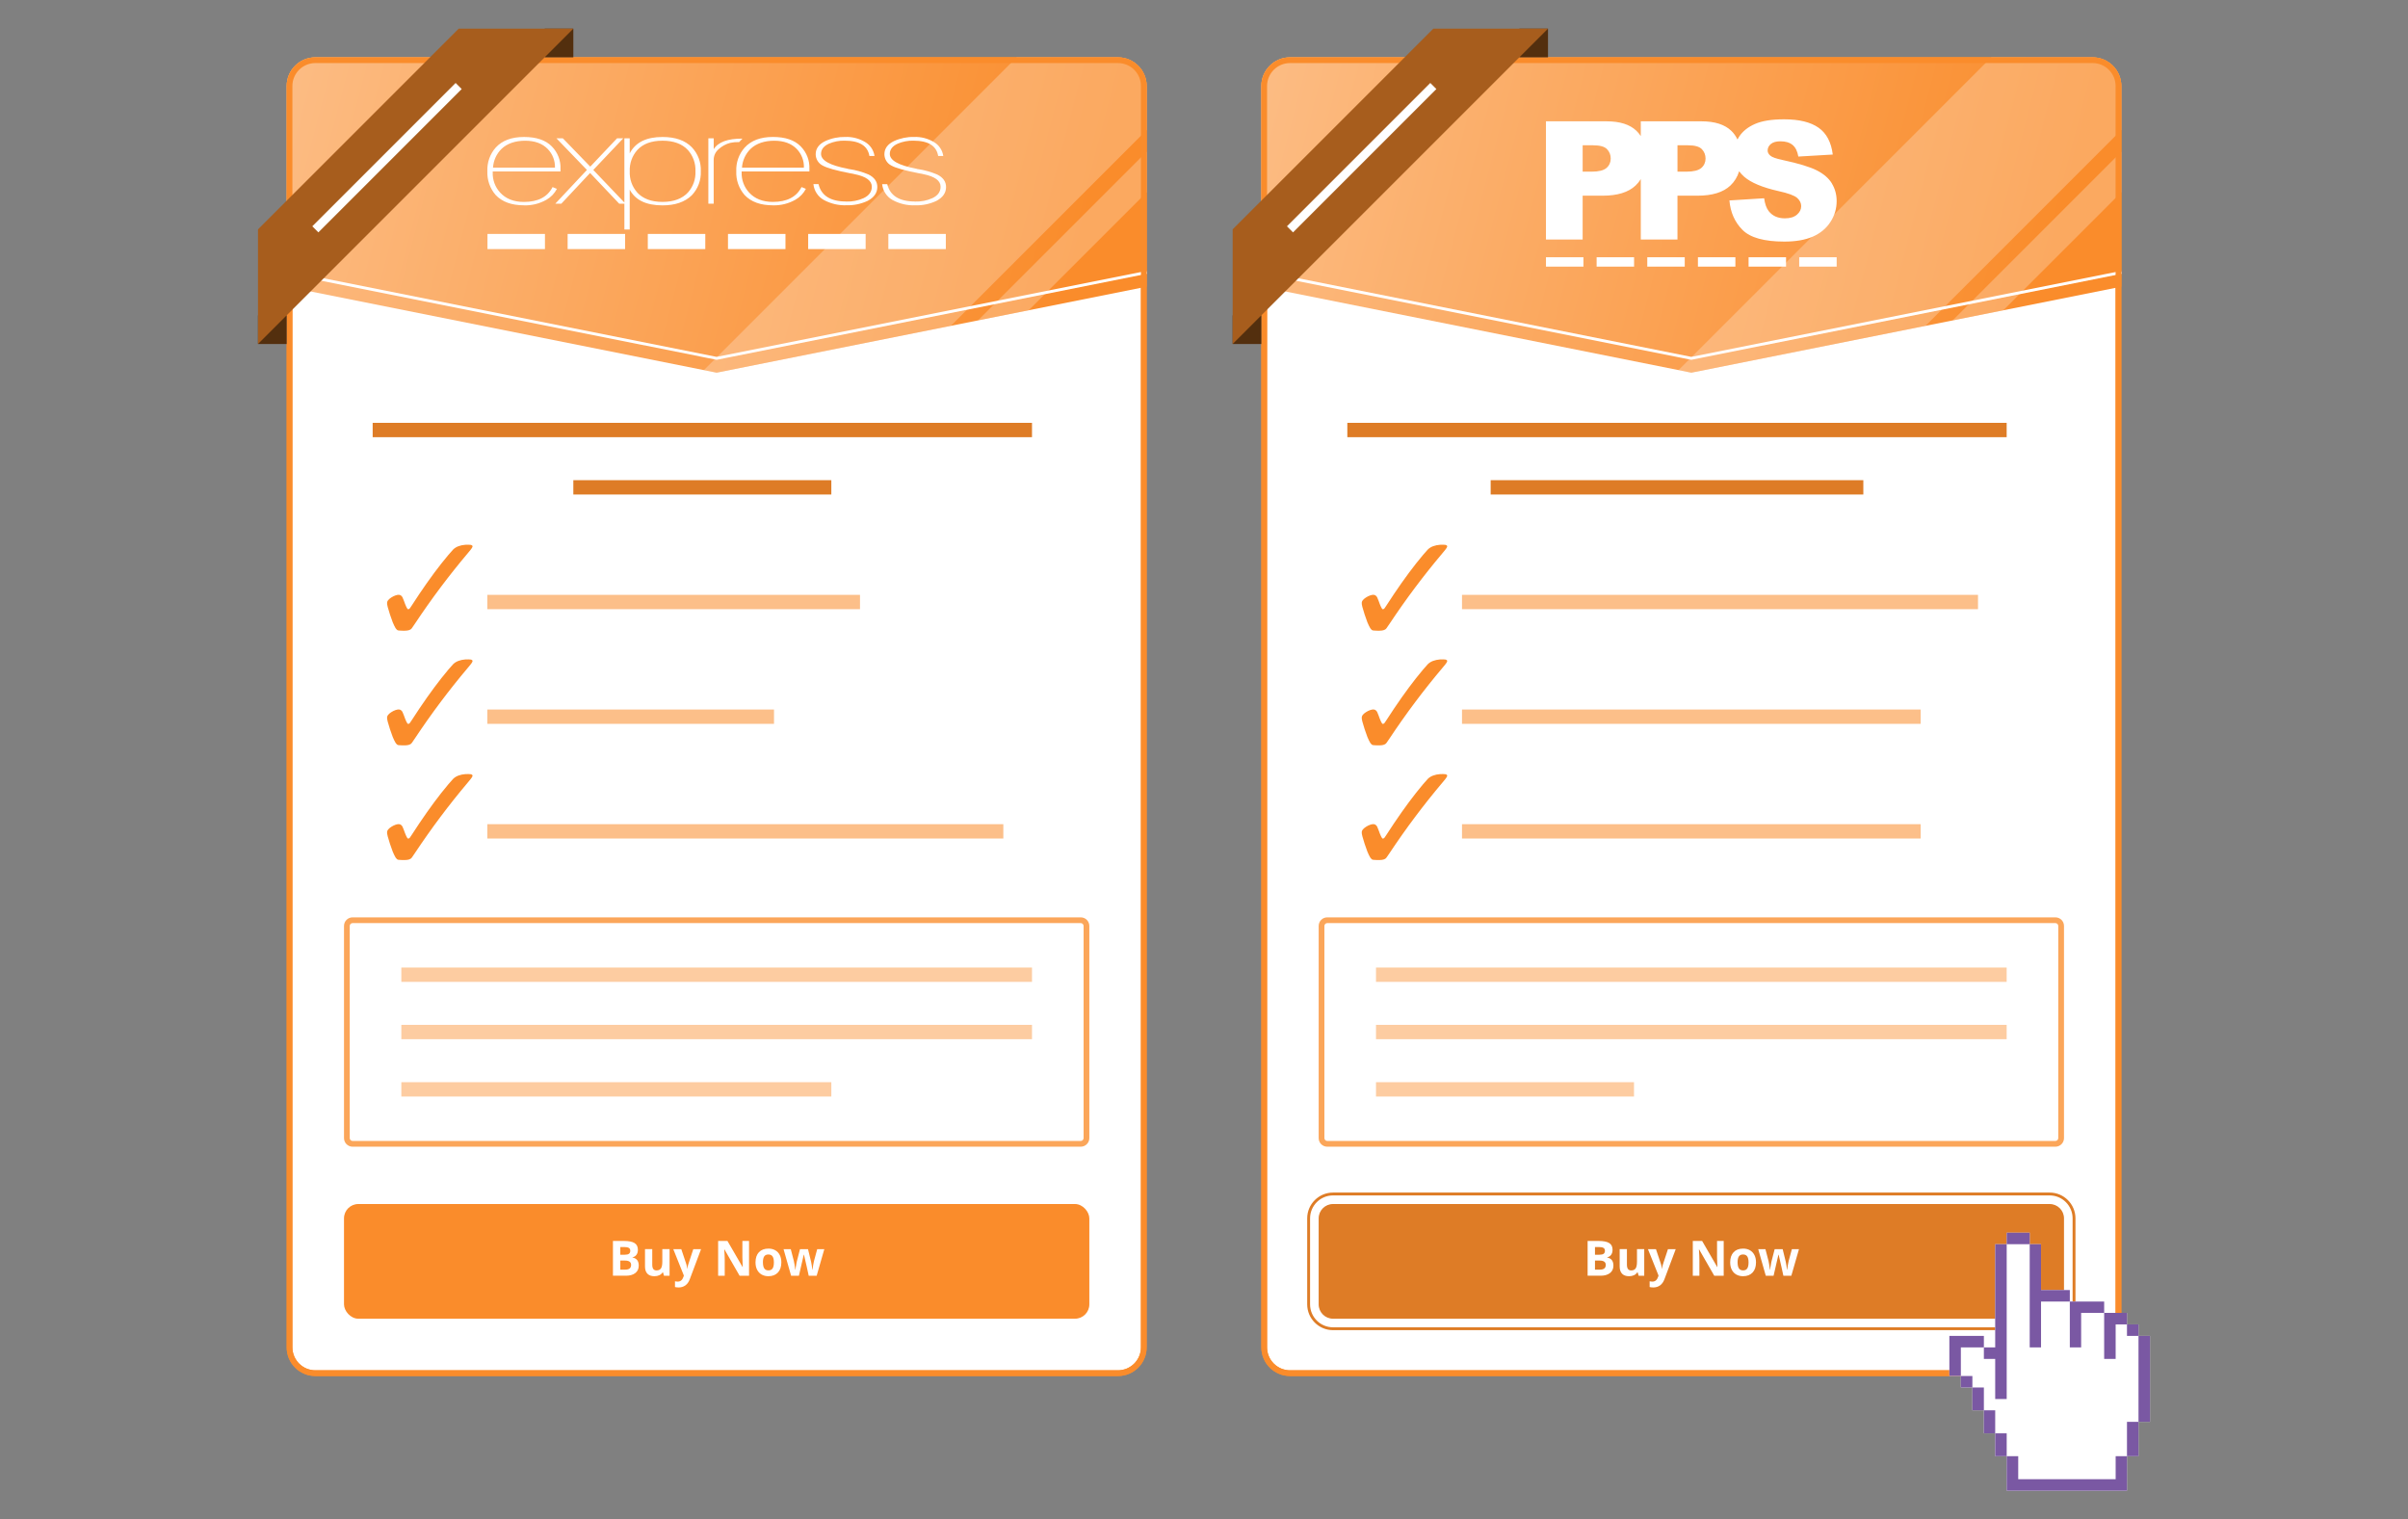 <svg xmlns="http://www.w3.org/2000/svg" xmlns:xlink="http://www.w3.org/1999/xlink" id="artboards" viewBox="0 0 840 530"><rect x="0" y="0" width="840" height="530" fill="#808080" stroke="none"/><defs><style>.cls-1{fill:#fba65a;}.cls-1,.cls-2,.cls-3,.cls-4,.cls-5,.cls-6,.cls-7,.cls-8,.cls-9,.cls-10{stroke-width:0px;}.cls-2{fill:url(#linear-gradient);}.cls-3{fill:#7a58a3;}.cls-11,.cls-12,.cls-5,.cls-13,.cls-14,.cls-15,.cls-16,.cls-17{fill:none;}.cls-11,.cls-12,.cls-13,.cls-14,.cls-15,.cls-16,.cls-17{stroke-miterlimit:10;}.cls-11,.cls-13,.cls-14,.cls-16{stroke:#fff;}.cls-4{fill:#fa8c2b;}.cls-12{stroke:#de7c26;}.cls-12,.cls-15,.cls-17{stroke-width:5px;}.cls-13{stroke-width:3px;}.cls-14{stroke-width:10px;}.cls-14,.cls-16{opacity:.25;}.cls-18{clip-path:url(#clippath-1);}.cls-6{fill:#fff;}.cls-7{fill:#a75d1d;}.cls-8{fill:url(#linear-gradient-2);}.cls-19{clip-path:url(#clippath);}.cls-15{stroke:#fcbf89;}.cls-9{fill:#de7c26;}.cls-16{stroke-width:50px;}.cls-17{stroke:#fdcca1;}.cls-10{fill:#532f0e;}</style><linearGradient id="linear-gradient" x1="83.53" y1="17.72" x2="374.68" y2="93.65" gradientUnits="userSpaceOnUse"><stop offset="0" stop-color="#fcbf89"></stop><stop offset="1" stop-color="#fa8c2b"></stop></linearGradient><clipPath id="clippath"><path class="cls-5" d="M110,20h280c5.52,0,10,4.48,10,10v70s-150,30-150,30l-150-30V30c0-5.52,4.48-10,10-10Z"></path></clipPath><linearGradient id="linear-gradient-2" x1="423.53" x2="714.68" y2="93.65" xlink:href="#linear-gradient"></linearGradient><clipPath id="clippath-1"><path class="cls-5" d="M450,20h280c5.52,0,10,4.48,10,10v70s-150,30-150,30l-150-30V30c0-5.52,4.48-10,10-10Z"></path></clipPath></defs><g id="Book_a_demo"><rect class="cls-6" x="101" y="21" width="298" height="458" rx="9" ry="9"></rect><path class="cls-4" d="M390,22c4.41,0,8,3.59,8,8v440c0,4.41-3.59,8-8,8H110c-4.41,0-8-3.59-8-8V30c0-4.41,3.59-8,8-8h280M390,20H110c-5.52,0-10,4.48-10,10v440c0,5.52,4.48,10,10,10h280c5.52,0,10-4.48,10-10V30c0-5.52-4.48-10-10-10h0Z"></path><path class="cls-2" d="M110,20h280c5.52,0,10,4.48,10,10v70s-150,30-150,30l-150-30V30c0-5.52,4.48-10,10-10Z"></path><g class="cls-19"><line class="cls-16" x1="400" y1="10" x2="250" y2="160"></line><line class="cls-14" x1="450" y1="10" x2="300" y2="160"></line></g><polyline class="cls-11" points="400 95 250 125 100 95"></polyline><path class="cls-6" d="M182.8,71.62c-4.32,0-7.61-1.19-9.87-3.57-2.01-2.3-3.05-5.28-2.92-8.33-.13-3.02.91-5.98,2.92-8.25,2.25-2.46,5.54-3.69,9.87-3.69s7.55,1.1,9.69,3.29c2.07,2.09,3.17,4.96,3.03,7.9v.84h-23.64v.35c-.09,2.59.84,5.12,2.6,7.03,1.99,2.16,4.75,3.25,8.29,3.25,4.9,0,8.23-1.73,9.98-5.18l1.52.62c-.83,1.6-2.11,2.93-3.68,3.82-2.37,1.34-5.06,2.01-7.79,1.94ZM193.59,58.48c.08-2.41-.83-4.76-2.51-6.49-1.87-1.93-4.49-2.9-7.88-2.9s-6.24.94-8.23,2.82c-1.78,1.75-2.84,4.09-2.99,6.57h21.6ZM193.71,71.05l11.03-11.77-10.63-11.03h2.23l9.57,9.88,9.34-9.88h2.16l-10.45,11.03,11.23,11.77h-2.19l-10.15-10.71-10.04,10.71h-2.11ZM217.81,48.26h1.86v5.23c1.98-3.81,5.79-5.71,11.44-5.71,4.47,0,7.87,1.19,10.21,3.57,2.15,2.25,3.29,5.28,3.15,8.39.13,3.11-1,6.13-3.15,8.39-2.41,2.34-5.82,3.51-10.21,3.51-5.68,0-9.49-1.83-11.44-5.49v13.91h-1.86v-31.79ZM222.27,67.15c2.03,2.19,4.98,3.28,8.84,3.28s6.82-1.09,8.87-3.28c1.81-2.03,2.75-4.68,2.62-7.4.12-2.71-.82-5.36-2.62-7.4-2.04-2.18-5-3.27-8.87-3.27s-6.81,1.09-8.81,3.27c-1.8,2.03-2.74,4.68-2.62,7.4-.13,2.71.81,5.37,2.62,7.4h-.03ZM247.11,48.26h1.86v3.78c1.56-2.49,4.9-3.72,10.04-3.69l-1.17,1.21c-1.04-.04-2.08.05-3.1.27-1.52.4-2.93,1.17-4.09,2.24-1.11.95-1.73,2.36-1.69,3.82v15.17h-1.86v-22.79ZM269.63,71.62c-4.32,0-7.61-1.19-9.87-3.57-2-2.29-3.05-5.26-2.92-8.3-.13-3.03.91-5.99,2.92-8.26,2.26-2.48,5.55-3.72,9.87-3.72s7.55,1.1,9.69,3.29c2.07,2.09,3.17,4.96,3.03,7.9v.84h-23.64v.35c-.08,2.6.86,5.12,2.62,7.03,1.99,2.16,4.75,3.25,8.29,3.25,4.9,0,8.23-1.73,9.98-5.18l1.52.62c-.83,1.6-2.11,2.93-3.68,3.82-2.38,1.34-5.08,2.01-7.81,1.94ZM280.43,58.48c.09-2.41-.81-4.75-2.47-6.49-1.87-1.93-4.49-2.9-7.88-2.9s-6.24.94-8.23,2.82c-1.78,1.74-2.86,4.08-3.02,6.57h21.59ZM295.19,70.31c2.09.07,4.16-.33,6.07-1.19,1.9-.9,2.86-2.23,2.86-3.99,0-2.11-2-3.57-6.01-4.38l-.53-.13c-.26-.06-.59-.12-1.02-.18-4.94-.96-8.13-1.86-9.57-2.68-1.49-.75-2.44-2.27-2.45-3.94,0-1.99,1.11-3.52,3.33-4.6,2.19-1,4.57-1.49,6.98-1.45,2.44-.09,4.85.53,6.94,1.78,1.78,1.04,2.98,2.83,3.27,4.87h-1.78c-.59-3.57-3.47-5.35-8.64-5.35-1.88-.05-3.76.31-5.49,1.05-1.83.84-2.74,2.03-2.74,3.57,0,2.28,3.09,4,9.28,5.17.18.09.38.13.58.13,2.29.34,4.54.97,6.67,1.86,2.06,1.02,3.1,2.48,3.1,4.37,0,2.04-1.13,3.66-3.38,4.85-2.3,1.07-4.81,1.6-7.35,1.53-2.76.11-5.51-.53-7.94-1.85-2.04-1.14-3.39-3.21-3.62-5.53h1.78c.96,4.04,4.19,6.07,9.67,6.07ZM319.18,70.31c2.09.07,4.16-.33,6.07-1.19,1.9-.9,2.86-2.23,2.86-3.99,0-2.11-2-3.57-6.01-4.38l-.55-.13c-.26-.06-.59-.12-1.02-.18-4.94-.96-8.13-1.86-9.57-2.68-1.49-.75-2.44-2.27-2.45-3.94,0-1.99,1.11-3.52,3.33-4.6,2.2-1,4.59-1.5,7-1.45,2.44-.09,4.85.53,6.94,1.78,1.78,1.04,2.98,2.83,3.27,4.87h-1.78c-.59-3.57-3.47-5.35-8.64-5.35-1.88-.05-3.76.31-5.49,1.05-1.83.84-2.74,2.03-2.74,3.57,0,2.28,3.09,4,9.28,5.17.18.09.38.13.58.13,2.29.35,4.52.98,6.66,1.88,2.06,1.02,3.1,2.48,3.1,4.37,0,2.04-1.13,3.66-3.38,4.85-2.3,1.07-4.81,1.6-7.35,1.53-2.76.11-5.51-.53-7.94-1.85-2.04-1.14-3.39-3.21-3.62-5.53h1.78c.98,4.03,4.21,6.05,9.69,6.05ZM170.05,81.61h20.05v5.28h-20.05v-5.28ZM198.01,81.61h20.05v5.28h-20.05v-5.28ZM225.98,81.61h20.05v5.28h-20.05v-5.28ZM253.95,81.61h20.05v5.28h-20.05v-5.28ZM281.92,81.61h20.05v5.28h-20.05v-5.28ZM309.89,81.61h20.05v5.28h-20.05v-5.28Z"></path><line class="cls-12" x1="130" y1="150" x2="360" y2="150"></line><line class="cls-17" x1="140" y1="340" x2="360" y2="340"></line><line class="cls-17" x1="140" y1="360" x2="360" y2="360"></line><line class="cls-17" x1="140" y1="380" x2="290" y2="380"></line><line class="cls-12" x1="200" y1="170" x2="290" y2="170"></line><rect class="cls-4" x="120" y="420" width="260" height="40" rx="5" ry="5"></rect><path class="cls-4" d="M162.43,190.02c-1.91.15-3.33.68-4.33,1.64-.53.5-2.55,2.91-4.15,4.93-3.2,4.05-6.77,9.12-10.29,14.59-.29.45-.59.89-.66.98-.25.29-.54.43-.71.34-.29-.15-.75-1.11-1.42-3.01-.36-1.01-.56-1.39-.9-1.68-.46-.4-1.04-.44-1.99-.12-.98.33-2.17,1.1-2.61,1.7-.43.58-.45,1.01-.12,2.35.3,1.19,1.18,3.91,1.75,5.34.26.65.76,1.69.98,2.02.18.27.47.59.62.68.24.15.5.18,1.64.22,1.57.04,2.28-.05,2.89-.39.38-.21.45-.29,1.59-2.01,5.85-8.79,11.81-16.74,18.48-24.65.85-1.01,1.19-1.43,1.38-1.74.16-.26.27-.52.27-.64,0-.21-.25-.42-.6-.5-.25-.06-1.33-.08-1.82-.04Z"></path><line class="cls-15" x1="170" y1="210" x2="300" y2="210"></line><path class="cls-4" d="M162.43,230.02c-1.91.15-3.33.68-4.33,1.64-.53.5-2.55,2.91-4.15,4.93-3.2,4.05-6.77,9.12-10.29,14.59-.29.45-.59.89-.66.98-.25.29-.54.43-.71.34-.29-.15-.75-1.11-1.42-3.01-.36-1.01-.56-1.39-.9-1.68-.46-.4-1.04-.44-1.99-.12-.98.33-2.17,1.1-2.61,1.7-.43.58-.45,1.01-.12,2.35.3,1.19,1.18,3.91,1.75,5.34.26.65.76,1.69.98,2.02.18.27.47.59.62.68.24.15.5.18,1.64.22,1.57.04,2.28-.05,2.89-.39.38-.21.45-.29,1.59-2.01,5.85-8.79,11.81-16.74,18.48-24.65.85-1.01,1.19-1.43,1.38-1.74.16-.26.27-.52.27-.64,0-.21-.25-.42-.6-.5-.25-.06-1.33-.08-1.82-.04Z"></path><line class="cls-15" x1="170" y1="250" x2="270" y2="250"></line><path class="cls-4" d="M162.43,270.02c-1.91.15-3.33.68-4.33,1.64-.53.5-2.55,2.91-4.15,4.93-3.2,4.05-6.77,9.12-10.29,14.59-.29.45-.59.89-.66.98-.25.29-.54.43-.71.34-.29-.15-.75-1.11-1.42-3.01-.36-1.01-.56-1.39-.9-1.68-.46-.4-1.04-.44-1.99-.12-.98.33-2.17,1.1-2.61,1.7-.43.58-.45,1.01-.12,2.35.3,1.19,1.18,3.91,1.75,5.34.26.65.76,1.69.98,2.02.18.27.47.59.62.68.24.15.5.18,1.64.22,1.57.04,2.28-.05,2.89-.39.38-.21.45-.29,1.59-2.01,5.85-8.79,11.81-16.74,18.48-24.65.85-1.01,1.19-1.43,1.38-1.74.16-.26.27-.52.27-.64,0-.21-.25-.42-.6-.5-.25-.06-1.33-.08-1.82-.04Z"></path><line class="cls-15" x1="170" y1="290" x2="350" y2="290"></line><path class="cls-6" d="M213.82,432.88h3.78c1.72,0,2.97.24,3.75.73.78.49,1.17,1.27,1.17,2.34,0,.72-.17,1.32-.51,1.78s-.79.74-1.36.84v.08c.77.17,1.32.49,1.66.96.34.47.51,1.1.51,1.88,0,1.11-.4,1.97-1.2,2.59-.8.62-1.89.93-3.26.93h-4.54v-12.14ZM216.39,437.69h1.49c.7,0,1.2-.11,1.51-.32.31-.22.47-.57.47-1.07,0-.46-.17-.8-.51-1-.34-.2-.88-.3-1.61-.3h-1.35v2.7ZM216.39,439.73v3.16h1.68c.71,0,1.23-.14,1.57-.41.34-.27.51-.69.51-1.25,0-1.01-.72-1.51-2.16-1.51h-1.59Z"></path><path class="cls-6" d="M231.62,445.02l-.34-1.19h-.13c-.27.43-.66.77-1.15,1s-1.07.35-1.7.35c-1.09,0-1.91-.29-2.47-.88-.55-.58-.83-1.42-.83-2.52v-6.05h2.53v5.42c0,.67.12,1.17.36,1.51.24.33.62.5,1.14.5.71,0,1.22-.24,1.54-.71s.47-1.26.47-2.35v-4.37h2.53v9.28h-1.94Z"></path><path class="cls-6" d="M234.89,435.74h2.77l1.75,5.22c.15.45.25.99.31,1.61h.05c.06-.57.18-1.11.36-1.61l1.72-5.22h2.71l-3.93,10.47c-.36.97-.87,1.69-1.54,2.17-.67.48-1.45.72-2.34.72-.44,0-.87-.05-1.29-.14v-2.01c.3.07.64.11,1,.11.45,0,.84-.14,1.17-.41.33-.27.6-.69.78-1.24l.15-.46-3.69-9.21Z"></path><path class="cls-6" d="M261.27,445.02h-3.27l-5.28-9.18h-.07c.11,1.62.16,2.78.16,3.47v5.71h-2.3v-12.14h3.25l5.27,9.09h.06c-.08-1.58-.12-2.69-.12-3.35v-5.74h2.32v12.14Z"></path><path class="cls-6" d="M272.56,440.36c0,1.51-.4,2.69-1.2,3.54-.8.85-1.91,1.28-3.33,1.28-.89,0-1.68-.2-2.36-.59s-1.2-.95-1.57-1.68-.55-1.58-.55-2.56c0-1.52.4-2.69,1.19-3.54.79-.84,1.9-1.26,3.34-1.26.89,0,1.68.19,2.36.58.68.39,1.2.94,1.57,1.67.37.72.55,1.57.55,2.55ZM266.14,440.36c0,.92.15,1.61.45,2.08.3.47.79.71,1.47.71s1.16-.23,1.46-.7c.3-.47.44-1.16.44-2.09s-.15-1.61-.45-2.07c-.3-.46-.79-.69-1.47-.69s-1.16.23-1.46.68-.45,1.15-.45,2.07Z"></path><path class="cls-6" d="M282.11,445.02l-.71-3.25-.95-4.1h-.07l-1.69,7.35h-2.72l-2.64-9.28h2.52l1.07,4.11c.12.49.29,1.5.51,3.05h.07c.02-.42.12-1.09.29-2l.13-.71,1.15-4.45h2.79l1.09,4.45c.07.3.15.75.24,1.34.1.59.15,1.04.16,1.37h.07c.06-.49.15-1.05.26-1.68.11-.63.2-1.08.28-1.37l1.11-4.11h2.48l-2.67,9.28h-2.76Z"></path><path class="cls-1" d="M377,322c.55,0,1,.45,1,1v74c0,.55-.45,1-1,1H123c-.55,0-1-.45-1-1v-74c0-.55.45-1,1-1h254M377,320H123c-1.66,0-3,1.34-3,3v74c0,1.66,1.34,3,3,3h254c1.66,0,3-1.34,3-3v-74c0-1.66-1.34-3-3-3h0Z"></path><path class="cls-4" d="M390,22c4.41,0,8,3.59,8,8v440c0,4.41-3.59,8-8,8H110c-4.41,0-8-3.59-8-8V30c0-4.41,3.59-8,8-8h280M390,20H110c-5.52,0-10,4.48-10,10v440c0,5.52,4.48,10,10,10h280c5.52,0,10-4.48,10-10V30c0-5.52-4.48-10-10-10h0Z"></path><rect class="cls-10" x="190" y="10" width="10" height="10"></rect><rect class="cls-10" x="90" y="110" width="10" height="10"></rect><polygon class="cls-7" points="90 80 90 120 90 120 200 10 200 10 160 10 90 80"></polygon><line class="cls-13" x1="160" y1="30" x2="110" y2="80"></line><rect class="cls-6" x="441" y="21" width="298" height="458" rx="9" ry="9"></rect><path class="cls-4" d="M730,22c4.41,0,8,3.59,8,8v440c0,4.41-3.59,8-8,8h-280c-4.41,0-8-3.59-8-8V30c0-4.41,3.59-8,8-8h280M730,20h-280c-5.52,0-10,4.48-10,10v440c0,5.52,4.48,10,10,10h280c5.52,0,10-4.48,10-10V30c0-5.52-4.48-10-10-10h0Z"></path><path class="cls-8" d="M450,20h280c5.52,0,10,4.48,10,10v70s-150,30-150,30l-150-30V30c0-5.52,4.48-10,10-10Z"></path><g class="cls-18"><line class="cls-16" x1="740" y1="10" x2="590" y2="160"></line><line class="cls-14" x1="790" y1="10" x2="640" y2="160"></line></g><polyline class="cls-11" points="740 95 590 125 440 95"></polyline><path class="cls-6" d="M552.36,93h-13.07v-3.27h13.07v3.27ZM570.03,89.73h-13.07v3.27h13.07v-3.27ZM587.7,89.73h-13.07v3.27h13.07v-3.27ZM605.37,89.73h-13.07v3.27h13.07v-3.27ZM623.04,89.73h-13.07v3.27h13.07v-3.27ZM640.7,89.73h-13.07v3.27h13.07v-3.27ZM639.06,64.02c-1.1-1.82-2.85-3.34-5.26-4.57s-6.4-2.44-11.97-3.64c-2.25-.47-3.68-.98-4.28-1.52-.62-.53-.93-1.12-.93-1.77,0-.9.37-1.66,1.12-2.29.75-.63,1.87-.94,3.35-.94,1.8,0,3.21.42,4.23,1.27,1.02.84,1.69,2.19,2.01,4.05l12.01-.7c-.53-4.28-2.17-7.4-4.94-9.35-2.77-1.96-6.78-2.94-12.05-2.94-4.3,0-7.67.54-10.14,1.62-2.47,1.08-4.31,2.56-5.54,4.44-.21.32-.4.65-.57.98-.55-1.16-1.27-2.18-2.18-3.05-2.3-2.19-5.75-3.29-10.37-3.29h-21.18v5.15c-.44-.68-.95-1.3-1.53-1.86-2.3-2.19-5.75-3.29-10.37-3.29h-21.18v41.24h12.8v-15.3h6.98c5.14,0,8.96-1.17,11.46-3.52.72-.68,1.33-1.44,1.84-2.26v21.08h12.8v-15.3h6.98c5.14,0,8.96-1.17,11.46-3.52,1.45-1.36,2.47-3.04,3.08-5.01.49.68,1.06,1.32,1.74,1.91,2.38,2.08,6.37,3.75,11.96,5.01,3.41.75,5.59,1.55,6.53,2.39.94.84,1.41,1.8,1.41,2.87,0,1.13-.49,2.11-1.48,2.97-.98.85-2.39,1.28-4.21,1.28-2.44,0-4.31-.83-5.63-2.5-.81-1.03-1.34-2.53-1.6-4.5l-12.12.76c.36,4.16,1.88,7.6,4.59,10.3,2.7,2.7,7.56,4.05,14.57,4.05,4,0,7.3-.58,9.93-1.73,2.62-1.15,4.67-2.84,6.13-5.08,1.46-2.23,2.19-4.67,2.19-7.31,0-2.25-.55-4.29-1.65-6.11ZM560.39,58.6c-.99.85-2.72,1.28-5.18,1.28h-3.12v-9.2h3.63c2.38,0,4,.45,4.87,1.35.86.9,1.29,2,1.29,3.29s-.5,2.43-1.49,3.28ZM593.47,58.6c-.99.85-2.72,1.28-5.18,1.28h-3.12v-9.2h3.63c2.38,0,4,.45,4.87,1.35.86.9,1.29,2,1.29,3.29s-.5,2.43-1.49,3.28Z"></path><line class="cls-12" x1="470" y1="150" x2="700" y2="150"></line><line class="cls-17" x1="480" y1="340" x2="700" y2="340"></line><line class="cls-17" x1="480" y1="360" x2="700" y2="360"></line><line class="cls-17" x1="480" y1="380" x2="570" y2="380"></line><line class="cls-12" x1="520" y1="170" x2="650" y2="170"></line><path class="cls-9" d="M715,417c4.41,0,8,3.59,8,8v30c0,4.41-3.59,8-8,8h-250c-4.41,0-8-3.59-8-8v-30c0-4.41,3.59-8,8-8h250M715,416h-250c-4.96,0-9,4.04-9,9v30c0,4.96,4.04,9,9,9h250c4.96,0,9-4.04,9-9v-30c0-4.96-4.04-9-9-9h0Z"></path><rect class="cls-9" x="460.5" y="420.5" width="259" height="39" rx="4.5" ry="4.5"></rect><path class="cls-9" d="M715,421c2.21,0,4,1.79,4,4v30c0,2.21-1.79,4-4,4h-250c-2.21,0-4-1.79-4-4v-30c0-2.21,1.79-4,4-4h250M715,420h-250c-2.76,0-5,2.24-5,5v30c0,2.76,2.24,5,5,5h250c2.76,0,5-2.24,5-5v-30c0-2.76-2.24-5-5-5h0Z"></path><path class="cls-4" d="M502.43,190.02c-1.91.15-3.33.68-4.33,1.64-.53.5-2.55,2.91-4.15,4.93-3.2,4.05-6.77,9.12-10.29,14.59-.29.45-.59.89-.66.98-.25.29-.54.43-.71.34-.29-.15-.75-1.11-1.42-3.01-.36-1.01-.56-1.39-.9-1.68-.46-.4-1.04-.44-1.99-.12-.98.33-2.17,1.1-2.61,1.7-.43.58-.45,1.01-.12,2.35.3,1.19,1.18,3.91,1.75,5.34.26.65.76,1.69.98,2.02.18.27.47.59.62.68.24.15.5.18,1.64.22,1.57.04,2.28-.05,2.89-.39.38-.21.45-.29,1.59-2.01,5.85-8.79,11.81-16.74,18.48-24.65.85-1.01,1.19-1.43,1.38-1.74.16-.26.27-.52.27-.64,0-.21-.25-.42-.6-.5-.25-.06-1.33-.08-1.82-.04Z"></path><line class="cls-15" x1="510" y1="210" x2="690" y2="210"></line><path class="cls-4" d="M502.43,230.02c-1.91.15-3.33.68-4.33,1.64-.53.5-2.55,2.91-4.15,4.93-3.2,4.05-6.77,9.12-10.29,14.59-.29.45-.59.89-.66.98-.25.29-.54.43-.71.34-.29-.15-.75-1.11-1.42-3.01-.36-1.01-.56-1.39-.9-1.68-.46-.4-1.04-.44-1.99-.12-.98.33-2.17,1.1-2.61,1.7-.43.58-.45,1.01-.12,2.35.3,1.19,1.18,3.91,1.75,5.34.26.65.76,1.69.98,2.02.18.27.47.59.62.68.24.15.5.18,1.64.22,1.57.04,2.28-.05,2.89-.39.38-.21.45-.29,1.59-2.01,5.85-8.79,11.81-16.74,18.48-24.65.85-1.01,1.19-1.43,1.38-1.74.16-.26.27-.52.27-.64,0-.21-.25-.42-.6-.5-.25-.06-1.33-.08-1.82-.04Z"></path><line class="cls-15" x1="510" y1="250" x2="670" y2="250"></line><path class="cls-4" d="M502.43,270.02c-1.91.15-3.33.68-4.33,1.64-.53.5-2.55,2.91-4.15,4.93-3.2,4.05-6.77,9.12-10.29,14.59-.29.45-.59.89-.66.98-.25.29-.54.43-.71.34-.29-.15-.75-1.11-1.42-3.01-.36-1.01-.56-1.39-.9-1.68-.46-.4-1.04-.44-1.99-.12-.98.33-2.17,1.1-2.61,1.7-.43.58-.45,1.01-.12,2.35.3,1.19,1.18,3.91,1.75,5.34.26.65.76,1.69.98,2.02.18.27.47.59.62.68.24.15.5.18,1.64.22,1.57.04,2.28-.05,2.89-.39.38-.21.45-.29,1.59-2.01,5.85-8.79,11.81-16.74,18.48-24.65.85-1.01,1.19-1.43,1.38-1.74.16-.26.27-.52.27-.64,0-.21-.25-.42-.6-.5-.25-.06-1.33-.08-1.82-.04Z"></path><line class="cls-15" x1="510" y1="290" x2="670" y2="290"></line><g id="Buy_Now"><path class="cls-6" d="M553.82,432.88h3.78c1.72,0,2.97.24,3.75.73.78.49,1.17,1.27,1.17,2.34,0,.72-.17,1.32-.51,1.78s-.79.74-1.36.84v.08c.77.17,1.32.49,1.66.96.34.47.51,1.1.51,1.88,0,1.11-.4,1.97-1.2,2.59-.8.62-1.89.93-3.26.93h-4.54v-12.14ZM556.39,437.69h1.49c.7,0,1.2-.11,1.51-.32.31-.22.47-.57.47-1.07,0-.46-.17-.8-.51-1-.34-.2-.88-.3-1.61-.3h-1.35v2.7ZM556.39,439.73v3.16h1.68c.71,0,1.23-.14,1.57-.41.34-.27.51-.69.51-1.25,0-1.01-.72-1.51-2.16-1.51h-1.59Z"></path><path class="cls-6" d="M571.62,445.02l-.34-1.19h-.13c-.27.43-.66.77-1.15,1s-1.07.35-1.7.35c-1.09,0-1.91-.29-2.47-.88-.55-.58-.83-1.42-.83-2.52v-6.05h2.53v5.42c0,.67.12,1.17.36,1.51.24.33.62.5,1.14.5.71,0,1.22-.24,1.54-.71s.47-1.26.47-2.35v-4.37h2.53v9.28h-1.94Z"></path><path class="cls-6" d="M574.89,435.74h2.77l1.75,5.22c.15.45.25.99.31,1.61h.05c.06-.57.18-1.11.36-1.61l1.72-5.22h2.71l-3.93,10.47c-.36.97-.87,1.69-1.54,2.17-.67.48-1.45.72-2.34.72-.44,0-.87-.05-1.29-.14v-2.01c.3.07.64.11,1,.11.45,0,.84-.14,1.17-.41.33-.27.6-.69.78-1.24l.15-.46-3.69-9.21Z"></path><path class="cls-6" d="M601.27,445.02h-3.27l-5.28-9.18h-.07c.11,1.62.16,2.78.16,3.47v5.71h-2.3v-12.14h3.25l5.27,9.09h.06c-.08-1.58-.12-2.69-.12-3.35v-5.74h2.32v12.14Z"></path><path class="cls-6" d="M612.56,440.36c0,1.51-.4,2.69-1.2,3.54-.8.85-1.91,1.28-3.33,1.28-.89,0-1.68-.2-2.36-.59s-1.2-.95-1.57-1.68-.55-1.58-.55-2.56c0-1.52.4-2.69,1.19-3.54.79-.84,1.9-1.26,3.34-1.26.89,0,1.68.19,2.36.58.68.39,1.2.94,1.57,1.67.37.72.55,1.57.55,2.55ZM606.14,440.36c0,.92.15,1.61.45,2.08.3.47.79.71,1.47.71s1.16-.23,1.46-.7c.3-.47.44-1.16.44-2.09s-.15-1.61-.45-2.07c-.3-.46-.79-.69-1.47-.69s-1.16.23-1.46.68-.45,1.15-.45,2.07Z"></path><path class="cls-6" d="M622.11,445.02l-.71-3.25-.95-4.1h-.07l-1.69,7.35h-2.72l-2.64-9.28h2.52l1.07,4.11c.12.49.29,1.5.51,3.05h.07c.02-.42.12-1.09.29-2l.13-.71,1.15-4.45h2.79l1.09,4.45c.07.3.15.75.24,1.34.1.59.15,1.04.16,1.37h.07c.06-.49.15-1.05.26-1.68.11-.63.2-1.08.28-1.37l1.11-4.11h2.48l-2.67,9.28h-2.76Z"></path></g><path class="cls-1" d="M717,322c.55,0,1,.45,1,1v74c0,.55-.45,1-1,1h-254c-.55,0-1-.45-1-1v-74c0-.55.45-1,1-1h254M717,320h-254c-1.66,0-3,1.34-3,3v74c0,1.66,1.34,3,3,3h254c1.66,0,3-1.34,3-3v-74c0-1.66-1.34-3-3-3h0Z"></path><path class="cls-4" d="M730,22c4.41,0,8,3.59,8,8v440c0,4.41-3.59,8-8,8h-280c-4.41,0-8-3.59-8-8V30c0-4.41,3.59-8,8-8h280M730,20h-280c-5.52,0-10,4.48-10,10v440c0,5.52,4.48,10,10,10h280c5.52,0,10-4.48,10-10V30c0-5.52-4.48-10-10-10h0Z"></path><rect class="cls-10" x="530" y="10" width="10" height="10"></rect><rect class="cls-10" x="430" y="110" width="10" height="10"></rect><polygon class="cls-7" points="430 80 430 120 430 120 540 10 540 10 500 10 430 80"></polygon><line class="cls-13" x1="500" y1="30" x2="450" y2="80"></line><g id="cursor_pointer"><polygon class="cls-6" points="745.99 466 745.99 461.99 741.97 461.99 741.97 457.97 734.01 457.97 734.01 454.02 722.03 454.02 722.03 450.01 711.99 450.01 711.99 434.01 708.04 434.01 708.04 430 700.01 430 700.01 434.01 696 434.01 696 470.01 692.05 470.01 692.05 466 680.01 466 680.01 479.99 684.02 479.99 684.02 484 688.04 484 688.04 491.96 692.05 491.96 692.05 499.99 696 499.99 696 507.96 700.01 507.96 700.01 520 741.97 520 741.97 507.96 745.99 507.96 745.99 495.98 750 495.98 750 466 745.99 466"></polygon><polygon class="cls-3" points="700.01 430 700.01 434.01 708.04 434.01 708.04 430 700.01 430"></polygon><polygon class="cls-3" points="700.01 434.01 696 434.01 696 470.01 692.05 470.01 692.05 474.03 696 474.03 696 488.02 700.01 488.02 700.01 434.01"></polygon><polygon class="cls-3" points="711.99 434.01 708.04 434.01 708.04 470.01 711.99 470.01 711.99 454.02 722.03 454.02 722.03 450.01 711.99 450.01 711.99 434.01"></polygon><polygon class="cls-3" points="692.05 470.01 692.05 466 680.01 466 680.01 479.99 684.02 479.99 684.02 470.01 692.05 470.01"></polygon><polygon class="cls-3" points="684.02 479.99 684.02 484 688.04 484 688.04 479.99 684.02 479.99"></polygon><polygon class="cls-3" points="692.05 484 688.04 484 688.04 491.96 692.05 491.96 692.05 484"></polygon><polygon class="cls-3" points="696 491.96 692.05 491.96 692.05 499.99 696 499.99 696 491.96"></polygon><polygon class="cls-3" points="700.01 499.99 696 499.99 696 507.96 700.01 507.96 700.01 499.99"></polygon><polygon class="cls-3" points="745.99 461.99 741.97 461.99 741.97 466 745.99 466 745.99 461.99"></polygon><polygon class="cls-3" points="741.97 461.99 741.97 457.97 734.01 457.97 734.01 474.03 738.02 474.03 738.02 461.99 741.97 461.99"></polygon><polygon class="cls-3" points="750 466 745.99 466 745.99 495.98 750 495.98 750 466"></polygon><polygon class="cls-3" points="734.01 457.97 734.01 454.02 722.03 454.02 722.03 470.01 725.98 470.01 725.98 457.97 734.01 457.97"></polygon><polygon class="cls-3" points="745.99 495.98 741.97 495.98 741.97 507.96 745.99 507.96 745.99 495.98"></polygon><polygon class="cls-3" points="741.97 520 741.97 507.96 738.02 507.96 738.02 515.99 704.03 515.99 704.03 507.96 700.01 507.96 700.01 520 741.97 520"></polygon></g></g></svg>